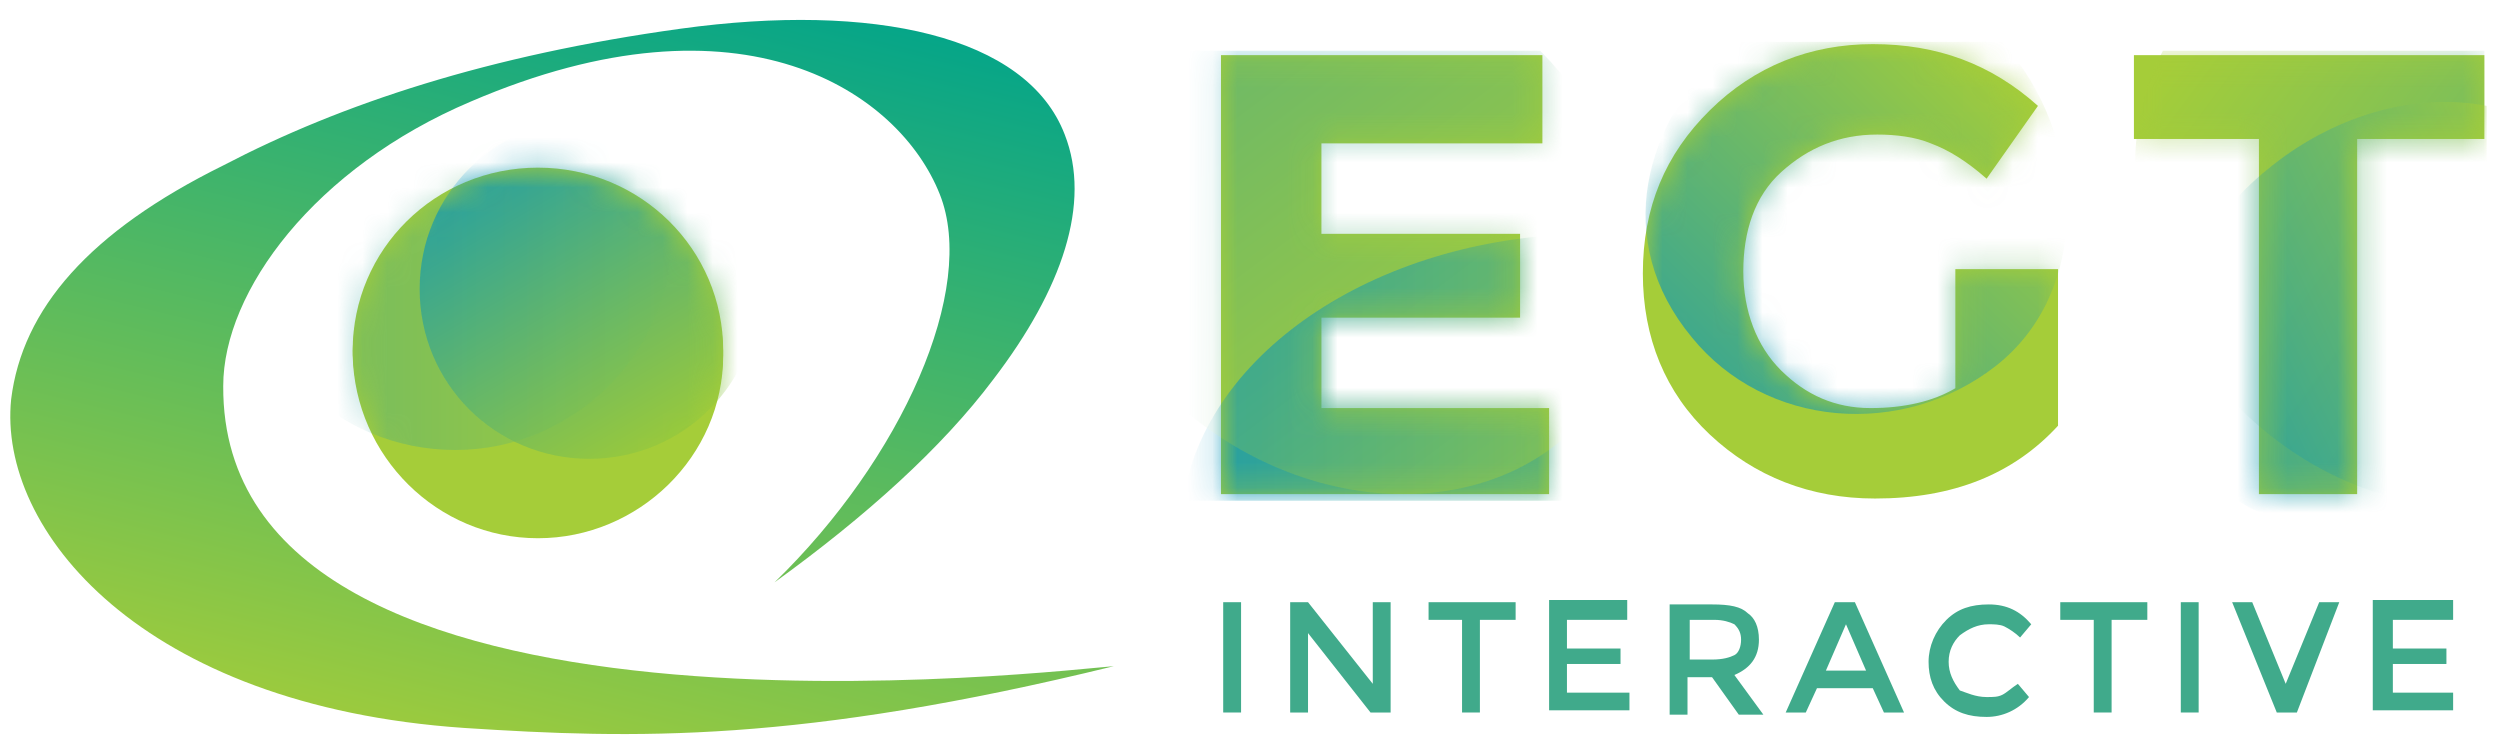 <svg class="producers-egt-digital" width="100" height="30" viewBox="0 0 100 30" fill="none" xmlns="http://www.w3.org/2000/svg"><path fill-rule="evenodd" clip-rule="evenodd" d="M8.929 15.441C8.929 11.647 12.589 6.706 18.839 4.059C29.732 -0.618 35.982 3.706 37.589 7.765C39.107 11.559 36.071 18.353 30.982 23.294C34.643 20.647 37.679 17.912 39.732 15.177C42.5 11.559 43.661 8.118 42.589 5.382C41.071 1.412 34.911 0.088 27.232 1.147C19.554 2.206 13.661 4.147 8.929 6.618C3.571 9.265 0.893 12.353 0.446 15.971C-0.089 21.177 5.625 28.235 18.571 29.118C25.357 29.559 31.964 29.735 44.554 26.647C43.036 26.735 8.839 30.971 8.929 15.441Z" fill="url(#egt-big-paint-0)"/><path d="M61.696 2.206V5.735H52.857V9.353H60.803V12.706H52.857V16.323H61.964V19.765H48.839V2.206H61.696Z" fill="#A5CD39"/><mask id="egt-big-mask-0" maskUnits="userSpaceOnUse" x="48" y="2" width="14" height="18"><path d="M61.696 2.206V5.735H52.857V9.353H60.803V12.706H52.857V16.323H61.964V19.765H48.839V2.206H61.696Z" fill="white"/></mask><g mask="url(#egt-big-mask-0)"><path opacity="0.79" fill-rule="evenodd" clip-rule="evenodd" d="M80.178 20.029C79.286 14.029 72.232 9.353 63.75 9.353C55.268 9.353 48.214 14.029 47.321 20.029H80.178Z" fill="url(#egt-big-paint-1)"/><path opacity="0.39" fill-rule="evenodd" clip-rule="evenodd" d="M43.928 2.029C41.25 6.353 42.768 12.618 47.589 16.588C52.768 20.823 59.911 20.823 63.482 16.588C66.786 12.618 65.893 6.353 61.607 2.029L43.928 2.029Z" fill="url(#egt-big-paint-2)"/></g><path d="M78.303 10.765H82.321V17.029C80.536 18.971 78.125 19.941 75 19.941C72.411 19.941 70.178 19.059 68.393 17.382C66.607 15.706 65.714 13.5 65.714 10.941C65.714 8.294 66.607 6.176 68.393 4.412C70.178 2.647 72.411 1.765 74.911 1.765C77.5 1.765 79.643 2.559 81.518 4.235L79.464 7.147C78.661 6.441 77.946 6 77.232 5.735C76.607 5.471 75.803 5.382 75.089 5.382C73.571 5.382 72.321 5.912 71.25 6.882C70.178 7.853 69.732 9.265 69.732 10.853C69.732 12.441 70.268 13.853 71.25 14.823C72.232 15.794 73.393 16.323 74.821 16.323C76.161 16.323 77.321 16.059 78.214 15.529V10.765H78.303Z" fill="#A5CD39"/><mask id="egt-big-mask-1" maskUnits="userSpaceOnUse" x="65" y="1" width="18" height="19"><path d="M78.303 10.765H82.321V17.029C80.536 18.971 78.125 19.941 75 19.941C72.411 19.941 70.178 19.059 68.393 17.382C66.607 15.706 65.714 13.5 65.714 10.941C65.714 8.294 66.607 6.176 68.393 4.412C70.178 2.647 72.411 1.765 74.911 1.765C77.5 1.765 79.643 2.559 81.518 4.235L79.464 7.147C78.661 6.441 77.946 6 77.232 5.735C76.607 5.471 75.803 5.382 75.089 5.382C73.571 5.382 72.321 5.912 71.25 6.882C70.178 7.853 69.732 9.265 69.732 10.853C69.732 12.441 70.268 13.853 71.25 14.823C72.232 15.794 73.393 16.323 74.821 16.323C76.161 16.323 77.321 16.059 78.214 15.529V10.765H78.303Z" fill="white"/></mask><g mask="url(#egt-big-mask-1)"><path opacity="0.61" fill-rule="evenodd" clip-rule="evenodd" d="M80.089 1.676H69.196C65.714 4.941 64.464 9.618 67.678 13.5C70.625 17.118 76.071 17.559 79.821 14.647C83.661 11.647 83.393 5.735 80.446 2.118C80.357 1.941 80.178 1.853 80.089 1.676Z" fill="url(#egt-big-paint-3)"/></g><path d="M94.286 5.559V19.765H90.357V5.559H85.357V2.206H99.375V5.559H94.286Z" fill="#A5CD39"/><mask id="egt-big-mask-2" maskUnits="userSpaceOnUse" x="85" y="2" width="15" height="18"><path d="M94.286 5.559V19.765H90.357V5.559H85.357V2.206H99.375V5.559H94.286Z" fill="white"/></mask><g mask="url(#egt-big-mask-2)"><path opacity="0.47" fill-rule="evenodd" clip-rule="evenodd" d="M86.518 2.029C84.553 5.647 85.178 10.853 88.393 15C91.339 18.706 95.625 20.559 99.375 20.206V2.029H86.518Z" fill="url(#egt-big-paint-4)"/><path opacity="0.66" fill-rule="evenodd" clip-rule="evenodd" d="M99.464 4.235C96.786 3.706 93.571 4.5 90.893 6.618C86.607 9.971 85.357 15.353 88.036 18.706C90.446 21.706 95.357 21.971 99.464 19.5V4.235Z" fill="url(#egt-big-paint-5)"/></g><path d="M48.928 24.088H49.643V28.5H48.928V24.088Z" fill="#40AA8B"/><path d="M54.911 24.088H55.625V28.5H54.821L52.321 25.324V28.5H51.607V24.088H52.321L54.911 27.353V24.088Z" fill="#40AA8B"/><path d="M59.196 24.794V28.5H58.482V24.794H57.143V24.088H60.625V24.794H59.196Z" fill="#40AA8B"/><path d="M65.089 24.088V24.794H62.678V25.941H64.821V26.559H62.678V27.706H65.178V28.412H61.964V24H65.089V24.088Z" fill="#40AA8B"/><path fill-rule="evenodd" clip-rule="evenodd" d="M69.375 27C70 26.735 70.357 26.294 70.357 25.588C70.357 25.059 70.178 24.706 69.911 24.529C69.643 24.265 69.196 24.177 68.482 24.177H66.786V28.588H67.5V27.088H68.482L69.553 28.588H70.536L69.375 27ZM69.643 25.588C69.643 25.853 69.553 26.118 69.375 26.206C69.196 26.294 68.928 26.382 68.482 26.382H67.589V24.794H68.571C68.928 24.794 69.196 24.882 69.375 24.971C69.553 25.147 69.643 25.323 69.643 25.588Z" fill="#40AA8B"/><path fill-rule="evenodd" clip-rule="evenodd" d="M72.232 28.5L72.678 27.529H74.911L75.357 28.5H76.161L74.196 24.088H73.393L71.428 28.5H72.232ZM73.839 24.971L74.643 26.824H73.036L73.839 24.971Z" fill="#40AA8B"/><path d="M79.464 27.882C79.732 27.882 79.911 27.882 80.089 27.794C80.268 27.706 80.446 27.529 80.714 27.353L81.161 27.882C80.714 28.412 80.089 28.677 79.464 28.677C78.75 28.677 78.214 28.5 77.768 28.059C77.321 27.618 77.143 27.088 77.143 26.471C77.143 25.853 77.411 25.235 77.857 24.794C78.303 24.353 78.839 24.177 79.553 24.177C80.268 24.177 80.803 24.441 81.25 24.971L80.803 25.5C80.625 25.323 80.357 25.147 80.178 25.059C80 24.971 79.732 24.971 79.553 24.971C79.107 24.971 78.75 25.147 78.393 25.412C78.125 25.677 77.946 26.029 77.946 26.471C77.946 26.912 78.125 27.265 78.393 27.618C78.661 27.706 79.018 27.882 79.464 27.882Z" fill="#40AA8B"/><path d="M84.464 24.794V28.5H83.75V24.794H82.411V24.088H85.893V24.794H84.464Z" fill="#40AA8B"/><path d="M87.232 24.088H87.946V28.5H87.232V24.088Z" fill="#40AA8B"/><path d="M91.875 28.5H91.071L89.286 24.088H90.089L91.428 27.353L92.768 24.088H93.571L91.875 28.5Z" fill="#40AA8B"/><path d="M98.125 24.088V24.794H95.714V25.941H97.857V26.559H95.714V27.706H98.125V28.412H94.911V24H98.125V24.088Z" fill="#40AA8B"/><path fill-rule="evenodd" clip-rule="evenodd" d="M21.518 21.529C25.536 21.529 28.928 18.265 28.928 14.206C28.928 10.235 25.625 6.882 21.518 6.882C17.5 6.882 14.107 10.147 14.107 14.206C14.196 18.265 17.5 21.529 21.518 21.529Z" fill="#A5CD39"/><path fill-rule="evenodd" clip-rule="evenodd" d="M21.518 21.353C25.625 21.353 28.928 18.088 28.928 14.03C28.928 9.971 25.625 6.706 21.518 6.706C17.411 6.706 14.107 9.971 14.107 14.03C14.196 18.088 17.5 21.353 21.518 21.353Z" fill="#A5CD39"/><mask id="egt-big-mask-3" maskUnits="userSpaceOnUse" x="14" y="6" width="15" height="16"><path fill-rule="evenodd" clip-rule="evenodd" d="M21.518 21.353C25.625 21.353 28.928 18.088 28.928 14.03C28.928 9.971 25.625 6.706 21.518 6.706C17.411 6.706 14.107 9.971 14.107 14.03C14.196 18.088 17.5 21.353 21.518 21.353Z" fill="white"/></mask><g mask="url(#egt-big-mask-3)"><path opacity="0.36" fill-rule="evenodd" clip-rule="evenodd" d="M18.214 18C22.946 18 26.875 14.118 26.875 9.441C26.875 4.765 22.946 0.882 18.214 0.882C13.482 0.882 9.554 4.765 9.554 9.441C9.554 14.118 13.393 18 18.214 18Z" fill="url(#paint6_linear_9978_146782)"/><path opacity="0.71" fill-rule="evenodd" clip-rule="evenodd" d="M23.571 18.353C27.321 18.353 30.357 15.353 30.357 11.559C30.357 7.765 27.321 4.765 23.571 4.765C19.821 4.765 16.786 7.765 16.786 11.559C16.786 15.353 19.821 18.353 23.571 18.353Z" fill="url(#egt-big-paint-7)"/></g><defs><linearGradient id="egt-big-paint-0" x1="10.325" y1="-6.422" x2="1.963" y2="27.759" gradientUnits="userSpaceOnUse"><stop stop-color="#00A48B"/><stop offset="1" stop-color="#A5CD39"/></linearGradient><linearGradient id="egt-big-paint-1" x1="47.336" y1="20.041" x2="80.207" y2="20.041" gradientUnits="userSpaceOnUse"><stop stop-color="#0092C0"/><stop offset="1" stop-color="#A5CD39"/></linearGradient><linearGradient id="egt-big-paint-2" x1="34.739" y1="8.683" x2="48.909" y2="27.538" gradientUnits="userSpaceOnUse"><stop stop-color="#0092C0"/><stop offset="1" stop-color="#A5CD39"/></linearGradient><linearGradient id="egt-big-paint-3" x1="73.765" y1="19.519" x2="85.632" y2="7.332" gradientUnits="userSpaceOnUse"><stop stop-color="#0092C0"/><stop offset="1" stop-color="#A5CD39"/></linearGradient><linearGradient id="egt-big-paint-4" x1="108.452" y1="9.4" x2="91.207" y2="-3.434" gradientUnits="userSpaceOnUse"><stop stop-color="#0092C0"/><stop offset="1" stop-color="#A5CD39"/></linearGradient><linearGradient id="egt-big-paint-5" x1="92.289" y1="28.102" x2="108.172" y2="20.938" gradientUnits="userSpaceOnUse"><stop stop-color="#0092C0"/><stop offset="1" stop-color="#A5CD39"/></linearGradient><linearGradient id="paint6_linear_9978_146782" x1="9.538" y1="18.015" x2="26.875" y2="18.015" gradientUnits="userSpaceOnUse"><stop stop-color="#0092C0"/><stop offset="1" stop-color="#A5CD39"/></linearGradient><linearGradient id="egt-big-paint-7" x1="32.855" y1="14.011" x2="26.011" y2="2.325" gradientUnits="userSpaceOnUse"><stop stop-color="#91C73E"/><stop offset="1" stop-color="#0092C0"/></linearGradient></defs></svg>
